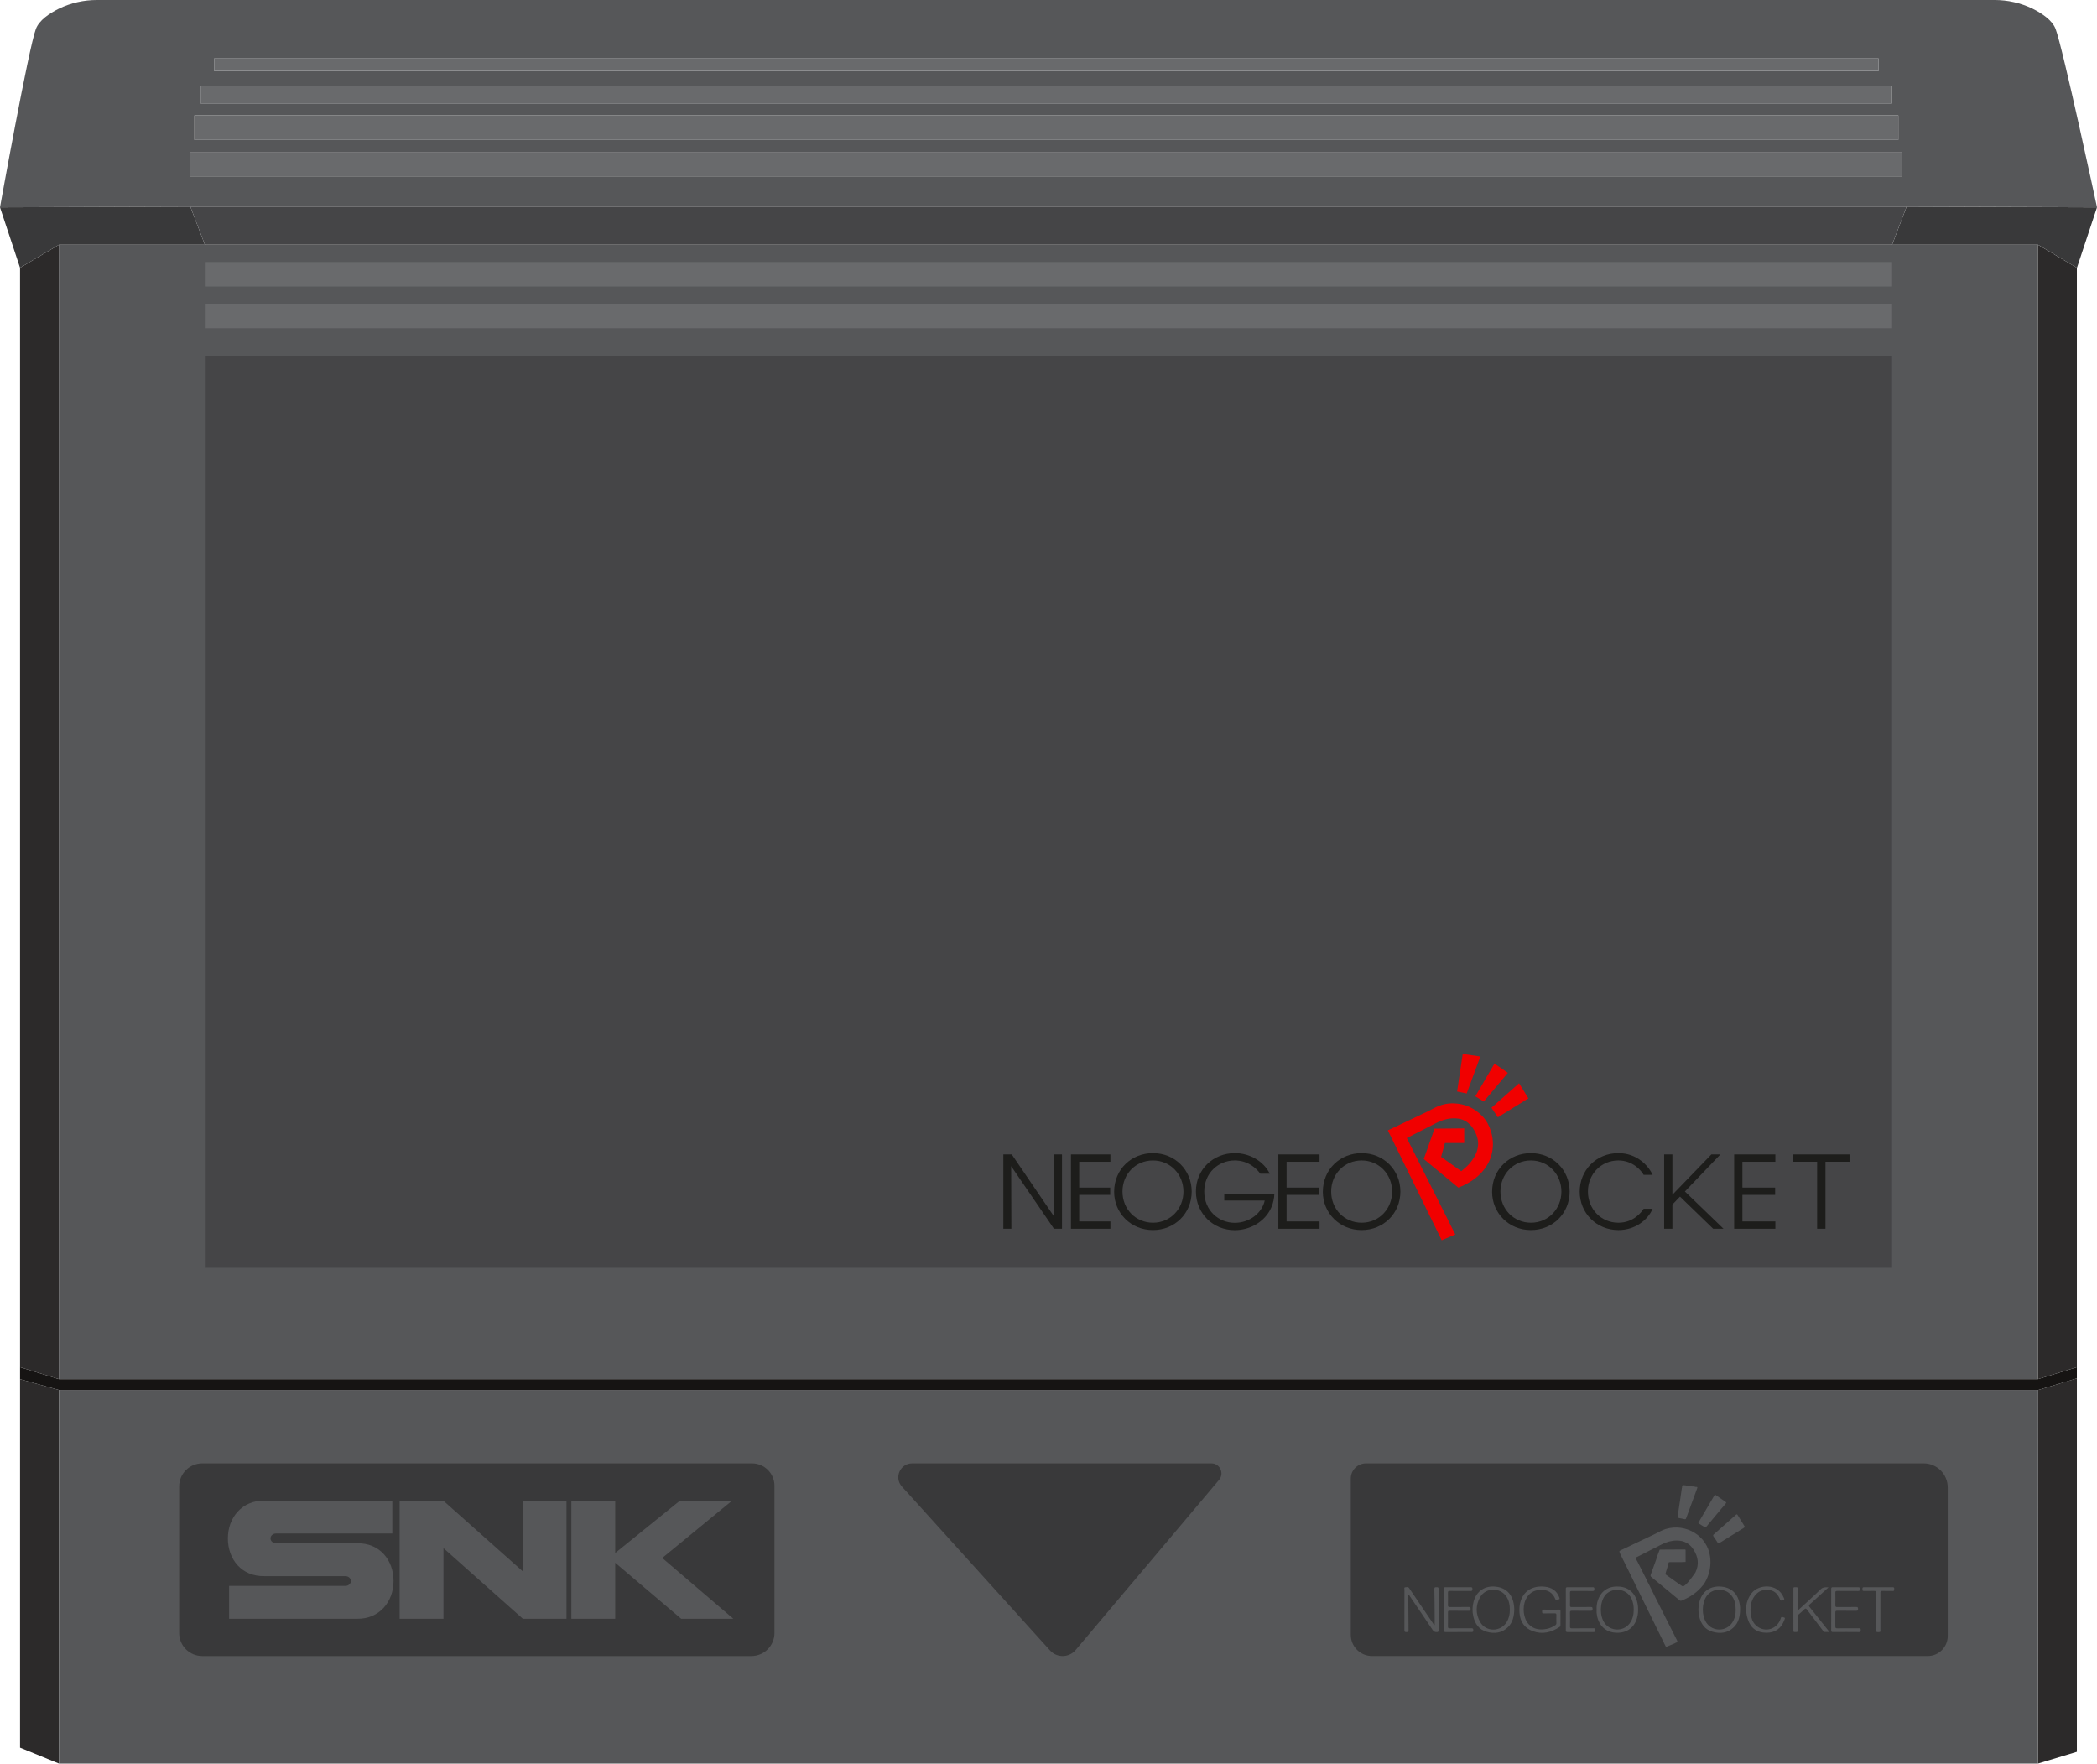 <?xml version="1.0" encoding="UTF-8" standalone="no"?>
<svg
   xmlns:dc="http://purl.org/dc/elements/1.1/"
   xmlns:cc="http://creativecommons.org/ns#"
   xmlns:rdf="http://www.w3.org/1999/02/22-rdf-syntax-ns#"
   xmlns:svg="http://www.w3.org/2000/svg"
   xmlns="http://www.w3.org/2000/svg"
   xmlns:sodipodi="http://sodipodi.sourceforge.net/DTD/sodipodi-0.dtd"
   xmlns:inkscape="http://www.inkscape.org/namespaces/inkscape"
   viewBox="0 0 227.6 191.413"
   height="191.413"
   width="227.6"
   xml:space="preserve"
   version="1.1"
   id="svg2"
   inkscape:version="0.91 r13725"
   sodipodi:docname="game.svg"><sodipodi:namedview
     pagecolor="#ffffff"
     bordercolor="#666666"
     borderopacity="1"
     objecttolerance="10"
     gridtolerance="10"
     guidetolerance="10"
     inkscape:pageopacity="0"
     inkscape:pageshadow="2"
     inkscape:window-width="1920"
     inkscape:window-height="1027"
     id="namedview79"
     showgrid="false"
     inkscape:zoom="1.2329393"
     inkscape:cx="-34.220264"
     inkscape:cy="95.706254"
     inkscape:window-x="-8"
     inkscape:window-y="-8"
     inkscape:window-maximized="1"
     inkscape:current-layer="svg2" /><defs
     id="defs6"><clipPath
       id="clipPath38"
       clipPathUnits="userSpaceOnUse"><path
         id="path40"
         d="m 0,153.13 182.08,0 L 182.08,0 0,0 0,153.13 Z" /></clipPath></defs><g
     transform="matrix(1.25,0,0,-1.25,0,191.412)"
     id="g10"><g
       transform="translate(1.74,1.38)"
       id="g12"><path
         id="path14"
         style="fill:#2c2a2a;fill-opacity:1;fill-rule:nonzero;stroke:none"
         d="m 0,0 3.38,-1.38 0,32.44 L 0,32 0,0 Z" /></g><g
       transform="translate(176.973,32.44)"
       id="g16"><path
         id="path18"
         style="fill:#2c2a2a;fill-opacity:1;fill-rule:nonzero;stroke:none"
         d="m 0,0 -0.02,-32.44 3.38,1.02 0,32.431 L 0,0 Z" /></g><g
       transform="translate(5.12,32.44)"
       id="g20"><path
         id="path22"
         style="fill:#565759;fill-opacity:1;fill-rule:nonzero;stroke:none"
         d="m 0,0 0,-32.44 171.833,0 L 171.853,0 0,0 Z" /></g><path
       id="path24"
       style="fill:#565759;fill-opacity:1;fill-rule:nonzero;stroke:none"
       d="m 176.95,33.38 -171.83,0 0,98.5 171.83,0 0,-98.5 z" /><g
       transform="translate(5.12,131.88)"
       id="g26"><path
         id="path28"
         style="fill:#2c2a2a;fill-opacity:1;fill-rule:nonzero;stroke:none"
         d="m 0,0 0,-98.5 -3.38,1.04 0,95.46 L 0,0 Z" /></g><g
       transform="translate(176.953,131.88)"
       id="g30"><path
         id="path32"
         style="fill:#2c2a2a;fill-opacity:1;fill-rule:nonzero;stroke:none"
         d="M 0,0 0,-98.5 3.38,-97.46 3.38,-2 0,0 Z" /></g><g
       id="g34"><g
         clip-path="url(#clipPath38)"
         id="g36"><g
           transform="translate(79.203,26.067)"
           id="g42"><path
             id="path44"
             style="fill:#39393a;fill-opacity:1;fill-rule:nonzero;stroke:none"
             d="m 0,0 25.982,0 c 0.74,0 1.143,-0.866 0.665,-1.432 L 14.196,-16.204 c -0.577,-0.685 -1.627,-0.704 -2.228,-0.038 L -0.893,-2.01 C -1.592,-1.236 -1.043,0 0,0" /></g><g
           transform="translate(65.297,26.067)"
           id="g46"><path
             id="path48"
             style="fill:#39393a;fill-opacity:1;fill-rule:nonzero;stroke:none"
             d="m 0,0 -47.739,0 c -1.105,0 -2.001,-0.896 -2.001,-2 l 0,-12.73 c 0,-1.104 0.896,-2 2.001,-2 l 47.687,0 c 1.104,0 2,0.896 2,2 l 0,12.782 C 1.948,-0.872 1.076,0 0,0" /></g><g
           transform="translate(117.287,24.745)"
           id="g50"><path
             id="path52"
             style="fill:#39393a;fill-opacity:1;fill-rule:nonzero;stroke:none"
             d="m 0,0 0,-13.563 c 0,-1.018 0.826,-1.844 1.844,-1.844 l 48.249,0 c 0.961,0 1.74,0.779 1.74,1.74 l 0,12.896 c 0,1.157 -0.937,2.094 -2.093,2.094 l -48.417,0 C 0.592,1.323 0,0.731 0,0" /></g><g
           transform="translate(182.08,135.13)"
           id="g54"><path
             id="path56"
             style="fill:#39393a;fill-opacity:1;fill-rule:nonzero;stroke:none"
             d="m 0,0 -1.74,-5.25 -0.01,0 -3.37,2 -12.67,0 1.26,3.31 L -0.48,0 0,0 Z" /></g><path
           id="path58"
           style="fill:#565759;fill-opacity:1;fill-rule:nonzero;stroke:none"
           d="m 165.18,137.82 -148.65,0 0,2.12 148.65,0 0,-2.12 z m -148.3,5.29 147.95,0 0,-2.13 -147.95,0 0,2.13 z m 0.54,2.52 146.87,0 0,-1.48 -146.87,0 0,1.48 z m 1.17,2.42 144.53,0 0,-1.08 -144.53,0 0,1.08 z m 159.89,2.58 c -0.29,0.74 -1.16,1.33 -2,1.75 -1.04,0.5 -2.16,0.75 -3.3,0.75 l -164.76,0 c -1.14,0 -2.27,-0.25 -3.3,-0.75 -0.85,-0.42 -1.71,-1.01 -2,-1.75 C 2.49,149 0,135.13 0,135.13 l 13.54,0.05 2.99,0.01 19.45,0 0.899,0 0.071,0 128.6,0 16.53,-0.06 c 0,0 -2.97,13.87 -3.6,15.5" /><path
           id="path60"
           style="fill:#454547;fill-opacity:1;fill-rule:nonzero;stroke:none"
           d="m 17.787,122.213 146.5,0 0,-79.167 -146.5,0 0,79.167 z" /><g
           transform="translate(17.79,131.88)"
           id="g62"><path
             id="path64"
             style="fill:#39393a;fill-opacity:1;fill-rule:nonzero;stroke:none"
             d="M 0,0 -12.67,0 -16.05,-2 -17.79,3.25 -4.25,3.3 -1.26,3.31 -1.24,3.25 0,0 Z" /></g><path
           id="path66"
           style="fill:#696a6c;fill-opacity:1;fill-rule:nonzero;stroke:none"
           d="m 164.287,126.755 -146.5,0 0,-2.125 146.5,0 0,2.125 z" /><path
           id="path68"
           style="fill:#696a6c;fill-opacity:1;fill-rule:nonzero;stroke:none"
           d="m 164.287,130.38 -146.5,0 0,-2.125 146.5,0 0,2.125 z" /><g
           transform="translate(165.55,135.19)"
           id="g70"><path
             id="path72"
             style="fill:#454547;fill-opacity:1;fill-rule:nonzero;stroke:none"
             d="m 0,0 -1.26,-3.31 -146.5,0 L -149,-0.06 -149.02,0 0,0 Z" /></g><g
           transform="translate(1.74,34.42)"
           id="g74"><path
             id="path76"
             style="fill:#161413;fill-opacity:1;fill-rule:nonzero;stroke:none"
             d="m 0,0 0,-1.04 3.38,-0.94 171.853,0 3.36,1.01 0,0.97 -3.38,-1.04 L 3.38,-1.04 0,0 Z" /></g><path
           id="path78"
           style="fill:#696a6c;fill-opacity:1;fill-rule:nonzero;stroke:none"
           d="m 165.18,137.82 -148.65,0 0,2.12 148.65,0 0,-2.12 z" /><path
           id="path80"
           style="fill:#696a6c;fill-opacity:1;fill-rule:nonzero;stroke:none"
           d="m 164.83,140.98 -147.95,0 0,2.13 147.95,0 0,-2.13 z" /><path
           id="path82"
           style="fill:#696a6c;fill-opacity:1;fill-rule:nonzero;stroke:none"
           d="m 164.29,144.15 -146.87,0 0,1.48 146.87,0 0,-1.48 z" /><path
           id="path84"
           style="fill:#696a6c;fill-opacity:1;fill-rule:nonzero;stroke:none"
           d="m 163.12,146.97 -144.53,0 0,1.08 144.53,0 0,-1.08 z" /><g
           transform="translate(49.611,12.573)"
           id="g86"><path
             id="path88"
             style="fill:#565759;fill-opacity:1;fill-rule:nonzero;stroke:none"
             d="m 0,0 3.807,0 0,4.864 L 9.536,0 l 4.53,0 -6.175,5.28 6.069,4.979 -4.529,0 -5.624,-4.547 0,4.547 L 0,10.259 0,0 Z" /></g><g
           transform="translate(34.699,12.573)"
           id="g90"><path
             id="path92"
             style="fill:#565759;fill-opacity:1;fill-rule:nonzero;stroke:none"
             d="m 0,0 3.807,0 0,6.133 L 10.7,0 l 3.789,0 0,10.259 -3.807,0 0,-6.133 L 3.789,10.259 0,10.259 0,0 Z" /></g><g
           transform="translate(34.064,19.976)"
           id="g94"><path
             id="path96"
             style="fill:#565759;fill-opacity:1;fill-rule:nonzero;stroke:none"
             d="m 0,0 0,2.856 -11.105,0 c -1.933,0.033 -3.173,-1.468 -3.173,-3.279 0,-1.811 1.189,-3.315 3.173,-3.279 l 7.033,0 c 0.262,0 0.476,-0.189 0.476,-0.423 0,-0.233 -0.214,-0.423 -0.476,-0.423 l -10.1,0 0,-2.855 11.105,0 c 1.933,-0.034 3.173,1.468 3.173,3.278 0,1.811 -1.189,3.315 -3.173,3.279 l -7.033,0 c -0.262,0 -0.476,0.189 -0.476,0.423 0,0.234 0.214,0.423 0.476,0.423 L 0,0" /></g><g
           transform="translate(162.908,13.221)"
           id="g98"><path
             id="path100"
             style="fill:#565759;fill-opacity:1;fill-rule:nonzero;stroke:none"
             d="M 0,0 C 0,0.529 -0.007,1.057 0.004,1.586 0.007,1.742 -0.044,1.775 -0.187,1.77 -0.478,1.759 -0.77,1.774 -1.061,1.764 -1.21,1.758 -1.189,1.846 -1.194,1.939 -1.2,2.042 -1.18,2.094 -1.056,2.093 -0.225,2.088 0.605,2.087 1.436,2.093 1.577,2.095 1.564,2.019 1.562,1.93 1.56,1.846 1.585,1.759 1.44,1.763 1.133,1.774 0.825,1.761 0.518,1.769 0.393,1.773 0.364,1.729 0.365,1.611 0.369,0.532 0.368,-0.547 0.366,-1.626 0.366,-1.68 0.399,-1.764 0.331,-1.785 0.235,-1.815 0.126,-1.814 0.029,-1.784 -0.022,-1.768 0.001,-1.697 0.001,-1.651 0,-1.101 0,-0.55 0,0" /></g><g
           transform="translate(161.566,11.59)"
           id="g102"><path
             id="path104"
             style="fill:#565759;fill-opacity:1;fill-rule:nonzero;stroke:none"
             d="m 0,0 c -0.005,-0.113 -0.013,-0.171 -0.155,-0.17 -0.75,0.008 -1.5,0.007 -2.25,0.001 -0.132,-0.001 -0.162,0.039 -0.161,0.165 0.006,0.593 0.003,1.187 0.003,1.781 0,0.599 0.002,1.198 -0.002,1.797 -10e-4,0.108 0.024,0.151 0.142,0.15 0.734,-0.005 1.468,-0.006 2.202,0 0.139,0.002 0.14,-0.064 0.142,-0.167 C -0.076,3.445 -0.095,3.393 -0.226,3.394 -0.831,3.401 -1.435,3.394 -2.04,3.4 -2.164,3.401 -2.209,3.371 -2.206,3.238 -2.197,2.877 -2.197,2.515 -2.205,2.154 -2.208,2.028 -2.163,2.001 -2.047,2.002 -1.496,2.007 -0.946,2 -0.395,2.007 -0.264,2.009 -0.231,1.97 -0.233,1.843 -0.235,1.723 -0.256,1.675 -0.392,1.677 -0.943,1.685 -1.493,1.676 -2.044,1.683 -2.175,1.685 -2.208,1.643 -2.205,1.517 -2.198,1.118 -2.198,0.719 -2.205,0.319 -2.208,0.192 -2.172,0.153 -2.043,0.155 -1.417,0.161 -0.791,0.154 -0.165,0.16 -0.04,0.161 0.005,0.131 0,0" /></g><g
           transform="translate(158.843,11.425)"
           id="g106"><path
             id="path108"
             style="fill:#565759;fill-opacity:1;fill-rule:nonzero;stroke:none"
             d="M 0,0 C -0.164,0 -0.296,-0.003 -0.427,0.001 -0.504,0.003 -0.529,0.076 -0.566,0.125 -1.028,0.73 -1.49,1.335 -1.946,1.944 -2.027,2.052 -2.08,2.067 -2.179,1.967 -2.331,1.814 -2.494,1.672 -2.659,1.533 -2.738,1.467 -2.763,1.394 -2.761,1.294 -2.757,0.906 -2.766,0.517 -2.756,0.129 c 0.004,-0.151 -0.082,-0.136 -0.174,-0.13 -0.084,0.006 -0.195,-0.05 -0.195,0.124 0.006,1.214 0.006,2.429 10e-4,3.643 -10e-4,0.161 0.101,0.118 0.183,0.118 0.081,0 0.186,0.044 0.184,-0.118 C -2.764,3.195 -2.76,2.622 -2.758,2.05 c 0,-0.049 -0.033,-0.119 0.03,-0.143 0.049,-0.019 0.08,0.044 0.114,0.075 0.619,0.57 1.248,1.13 1.849,1.719 0.203,0.198 0.408,0.193 0.69,0.174 C -0.438,3.545 -0.769,3.244 -1.1,2.944 -1.299,2.763 -1.495,2.576 -1.701,2.403 -1.801,2.319 -1.792,2.262 -1.717,2.168 -1.179,1.5 -0.647,0.827 -0.113,0.155 -0.081,0.115 -0.052,0.071 0,0" /></g><g
           transform="translate(154.931,12.456)"
           id="g110"><path
             id="path112"
             style="fill:#565759;fill-opacity:1;fill-rule:nonzero;stroke:none"
             d="m 0,0 c -0.279,-0.731 -0.797,-1.098 -1.549,-1.097 -0.813,0 -1.368,0.384 -1.619,1.162 -0.259,0.803 -0.208,1.572 0.325,2.271 0.598,0.785 2.286,0.91 2.803,-0.41 C -0.015,1.864 0.043,1.778 -0.074,1.766 -0.169,1.757 -0.291,1.601 -0.37,1.796 -0.538,2.207 -0.795,2.528 -1.26,2.606 -1.792,2.695 -2.245,2.548 -2.575,2.104 -2.923,1.638 -2.972,1.101 -2.913,0.545 c 0.038,-0.355 0.143,-0.687 0.4,-0.952 0.64,-0.661 1.695,-0.5 2.105,0.322 0.041,0.082 0.081,0.167 0.103,0.255 0.027,0.109 0.084,0.115 0.177,0.09 C 0.078,0.203 0.078,0.206 0,0" /></g><g
           transform="translate(150.418,12.256)"
           id="g114"><path
             id="path116"
             style="fill:#565759;fill-opacity:1;fill-rule:nonzero;stroke:none"
             d="M 0,0 C -0.519,-0.808 -1.701,-0.827 -2.247,-0.036 -2.675,0.584 -2.669,1.666 -2.235,2.283 -1.701,3.044 -0.514,3.019 0,2.237 0.2,1.934 0.291,1.579 0.291,1.11 0.301,0.712 0.217,0.338 0,0 M 0.672,1.284 C 0.603,2.341 0.051,2.994 -0.91,3.104 -1.869,3.214 -2.603,2.733 -2.854,1.803 -2.967,1.384 -2.975,0.958 -2.882,0.537 c 0.145,-0.656 0.495,-1.16 1.165,-1.348 0.67,-0.188 1.313,-0.119 1.839,0.392 0.427,0.415 0.544,0.954 0.55,1.525 0,0.06 0.004,0.119 0,0.178" /></g><g
           transform="translate(148.785,19.718)"
           id="g118"><path
             id="path120"
             style="fill:#565759;fill-opacity:1;fill-rule:nonzero;stroke:none"
             d="M 0,0 C -0.043,0.066 -0.055,0.116 0.02,0.182 0.661,0.743 1.299,1.307 1.934,1.875 2.017,1.949 2.048,1.933 2.1,1.847 2.288,1.532 2.482,1.22 2.678,0.909 2.724,0.838 2.719,0.8 2.643,0.76 2.565,0.718 2.494,0.664 2.42,0.616 1.792,0.228 1.164,-0.157 0.539,-0.549 0.438,-0.613 0.394,-0.597 0.335,-0.501 0.23,-0.33 0.112,-0.167 0,0" /></g><g
           transform="translate(146.649,24.118)"
           id="g122"><path
             id="path124"
             style="fill:#565759;fill-opacity:1;fill-rule:nonzero;stroke:none"
             d="M 0,0 C 0.017,-0.003 0.035,-0.005 0.052,-0.008 0.081,-0.029 0.112,-0.033 0.145,-0.022 0.163,-0.025 0.18,-0.028 0.198,-0.031 0.242,-0.058 0.29,-0.059 0.339,-0.05 0.356,-0.052 0.374,-0.055 0.391,-0.058 0.419,-0.08 0.451,-0.082 0.485,-0.072 0.502,-0.075 0.519,-0.078 0.536,-0.081 0.573,-0.104 0.613,-0.105 0.654,-0.095 0.672,-0.098 0.689,-0.101 0.706,-0.105 0.754,-0.148 0.723,-0.194 0.707,-0.238 0.651,-0.393 0.593,-0.548 0.536,-0.703 0.279,-1.4 0.023,-2.096 -0.234,-2.792 -0.256,-2.853 -0.271,-2.92 -0.363,-2.9 c -0.185,0.039 -0.371,0.078 -0.557,0.114 -0.061,0.012 -0.075,0.043 -0.066,0.103 0.084,0.546 0.166,1.092 0.248,1.638 0.04,0.27 0.078,0.541 0.117,0.812 0.003,0.017 0.006,0.034 0.009,0.052 0.022,0.028 0.025,0.06 0.014,0.093 0.003,0.018 0.006,0.035 0.009,0.053 0.016,0.095 0.07,0.117 0.158,0.087 C -0.403,0.042 -0.37,0.048 -0.339,0.047 -0.322,0.045 -0.305,0.042 -0.288,0.04 -0.258,0.02 -0.227,0.016 -0.194,0.029 -0.169,0.024 -0.143,0.02 -0.118,0.015 -0.081,-0.009 -0.041,-0.011 0,0" /></g><g
           transform="translate(147.478,20.858)"
           id="g126"><path
             id="path128"
             style="fill:#565759;fill-opacity:1;fill-rule:nonzero;stroke:none"
             d="M 0,0 C -0.021,0.059 0.017,0.101 0.043,0.145 0.483,0.898 0.925,1.649 1.365,2.402 1.408,2.477 1.439,2.499 1.519,2.441 1.792,2.246 2.069,2.057 2.346,1.87 2.412,1.826 2.426,1.794 2.369,1.73 2.291,1.644 2.222,1.549 2.149,1.458 2.117,1.423 2.083,1.388 2.052,1.351 1.596,0.807 1.14,0.264 0.687,-0.283 0.632,-0.35 0.589,-0.359 0.516,-0.313 0.346,-0.205 0.172,-0.104 0,0" /></g><g
           transform="translate(142.959,15.993)"
           id="g130"><path
             id="path132"
             style="fill:#565759;fill-opacity:1;fill-rule:nonzero;stroke:none"
             d="m 0,0 0.001,-0.008 c 0.008,-0.014 0.015,-0.027 0.023,-0.04 L 0.025,-0.057 C 0.033,-0.07 0.041,-0.083 0.049,-0.096 l 0,-0.009 C 0.05,-0.132 0.056,-0.156 0.08,-0.172 0.086,-0.184 0.092,-0.196 0.098,-0.207 L 0.095,-0.216 0.104,-0.219 C 0.11,-0.23 0.115,-0.24 0.12,-0.251 0.121,-0.289 0.139,-0.318 0.17,-0.339 0.351,-0.708 0.531,-1.078 0.715,-1.445 1.36,-2.728 2.004,-4.012 2.654,-5.293 2.71,-5.404 2.704,-5.457 2.581,-5.49 2.535,-5.501 2.494,-5.53 2.451,-5.552 2.438,-5.559 2.426,-5.567 2.413,-5.575 2.402,-5.578 2.392,-5.58 2.381,-5.583 2.203,-5.658 2.024,-5.733 1.846,-5.808 1.696,-5.872 1.696,-5.872 1.625,-5.727 0.554,-3.544 -0.516,-1.362 -1.587,0.82 -1.813,1.28 -2.042,1.738 -2.27,2.197 c -0.004,0.016 -0.006,0.032 -0.013,0.046 -0.101,0.213 -0.101,0.213 0.116,0.316 0.98,0.466 1.962,0.929 2.941,1.399 0.298,0.143 0.579,0.32 0.899,0.416 C 3.416,4.897 5.277,3.8 5.524,1.991 5.726,0.507 4.953,-0.44 4.951,-0.469 l 0,0 C 4.939,-0.479 4.924,-0.487 4.914,-0.499 4.431,-1.123 3.795,-1.535 3.076,-1.836 2.984,-1.874 2.922,-1.861 2.851,-1.797 c -0.13,0.115 -0.266,0.223 -0.4,0.333 -0.674,0.558 -1.348,1.116 -2.024,1.672 -0.069,0.057 -0.09,0.107 -0.056,0.195 0.103,0.271 0.199,0.545 0.294,0.82 0.104,0.3 0.225,0.595 0.311,0.902 0.003,0.007 0.167,0.442 0.167,0.442 0.009,0.006 0.017,0.013 0.026,0.02 0.475,0 1.875,0.014 2.099,0.012 0.049,0 0.098,0.009 0.132,-0.037 C 3.401,2.537 3.401,1.71 3.4,1.514 3.264,1.508 3.128,1.499 2.991,1.498 2.674,1.496 2.357,1.498 2.04,1.498 1.988,1.498 1.934,1.504 1.918,1.432 1.888,1.308 1.854,1.184 1.823,1.06 1.807,1.046 1.701,0.639 1.669,0.552 1.64,0.474 1.663,0.428 1.73,0.381 2.124,0.106 2.514,-0.173 2.906,-0.45 c 0.276,-0.195 0.28,-0.198 0.532,0.022 0.249,0.218 0.77,0.959 0.768,0.965 l 0,0 C 4.222,0.56 4.24,0.581 4.253,0.606 4.592,1.292 4.492,1.945 4.098,2.572 3.76,3.113 3.264,3.377 2.629,3.375 2.177,3.374 1.751,3.253 1.349,3.05 0.668,2.706 -0.013,2.362 -0.69,2.01 -1.015,1.841 -0.973,1.938 -0.815,1.599 -0.812,1.592 -0.804,1.587 -0.799,1.581 L 0,0 Z" /></g><g
           transform="translate(141.493,12.161)"
           id="g134"><path
             id="path136"
             style="fill:#565759;fill-opacity:1;fill-rule:nonzero;stroke:none"
             d="M 0,0 C -0.546,-0.711 -1.641,-0.692 -2.163,0.036 -2.614,0.665 -2.595,1.778 -2.15,2.41 -1.655,3.114 -0.272,3.177 0.188,2.117 0.315,1.824 0.364,1.519 0.362,1.202 0.363,0.765 0.271,0.354 0,0 M 0.736,1.428 C 0.671,2.358 0.143,3.108 -0.842,3.203 -1.699,3.285 -2.433,2.93 -2.745,2.039 -2.839,1.771 -2.874,1.493 -2.861,1.21 c 0,-0.092 -0.007,-0.184 0,-0.275 0.074,-0.863 0.581,-1.626 1.559,-1.725 0.922,-0.093 1.675,0.324 1.947,1.256 0.092,0.315 0.113,0.638 0.091,0.962" /></g><g
           transform="translate(138.524,11.586)"
           id="g138"><path
             id="path140"
             style="fill:#565759;fill-opacity:1;fill-rule:nonzero;stroke:none"
             d="m 0,0 c -0.002,-0.123 -0.028,-0.167 -0.162,-0.166 -0.75,0.006 -1.501,0.006 -2.251,0 -0.122,-0.001 -0.155,0.033 -0.154,0.154 0.006,0.599 0.003,1.198 0.003,1.798 0,0.594 0.002,1.188 -0.002,1.781 -0.001,0.112 0.015,0.162 0.147,0.161 0.729,-0.007 1.458,-0.007 2.187,0 0.133,10e-4 0.145,-0.052 0.146,-0.162 C -0.084,3.45 -0.101,3.395 -0.241,3.397 -0.84,3.405 -1.44,3.398 -2.039,3.403 -2.163,3.404 -2.208,3.378 -2.205,3.244 -2.195,2.877 -2.198,2.51 -2.203,2.143 -2.205,2.036 -2.172,2.004 -2.066,2.005 -1.51,2.01 -0.953,2.002 -0.398,2.011 -0.255,2.013 -0.245,1.953 -0.243,1.84 -0.241,1.725 -0.264,1.679 -0.393,1.681 -0.939,1.688 -1.484,1.68 -2.029,1.686 -2.158,1.688 -2.208,1.662 -2.205,1.52 c 0.01,-0.399 0.009,-0.799 10e-4,-1.198 -0.003,-0.126 0.029,-0.166 0.161,-0.165 0.626,0.008 1.252,0 1.879,0.007 C -0.036,0.165 0.002,0.129 0,0" /></g><g
           transform="translate(135.494,12.039)"
           id="g142"><path
             id="path144"
             style="fill:#565759;fill-opacity:1;fill-rule:nonzero;stroke:none"
             d="m 0,0 c 0,-0.067 -0.003,-0.124 -0.068,-0.168 -0.721,-0.486 -1.499,-0.68 -2.333,-0.373 -0.714,0.262 -1.096,0.811 -1.155,1.573 -0.028,0.357 -0.008,0.713 0.105,1.056 0.313,0.951 1.13,1.325 2.064,1.234 C -0.772,3.263 -0.316,2.98 -0.099,2.376 -0.074,2.308 -0.044,2.227 -0.156,2.222 -0.251,2.217 -0.369,2.055 -0.442,2.235 -0.681,2.821 -1.123,3.07 -1.741,3.045 -2.336,3.02 -2.765,2.74 -3.018,2.202 -3.337,1.524 -3.217,0.549 -2.761,0.066 c 0.442,-0.468 0.991,-0.523 1.582,-0.406 0.263,0.052 0.5,0.166 0.724,0.311 0.071,0.046 0.102,0.1 0.1,0.186 -0.005,0.237 -0.007,0.475 0.001,0.712 0.002,0.11 -0.039,0.138 -0.142,0.137 C -0.814,1 -1.133,1.011 -1.451,1 -1.588,0.996 -1.596,1.058 -1.595,1.165 c 10e-4,0.103 0.002,0.173 0.142,0.166 0.221,-0.012 0.442,-0.003 0.664,-0.003 0.216,0 0.432,-0.006 0.647,0.002 C -0.025,1.335 0.003,1.292 0.002,1.182 -0.004,0.788 -0.001,0.394 0,0" /></g><g
           transform="translate(130.824,12.287)"
           id="g146"><path
             id="path148"
             style="fill:#565759;fill-opacity:1;fill-rule:nonzero;stroke:none"
             d="m 0,0 c -0.533,-0.871 -1.81,-0.875 -2.31,0.014 -0.395,0.703 -0.393,1.448 0.005,2.15 0.483,0.85 1.743,0.863 2.283,0.046 C 0.202,1.868 0.279,1.486 0.272,1.071 0.282,0.697 0.203,0.332 0,0 M 0.652,1.257 C 0.581,2.308 0.036,2.955 -0.918,3.071 -1.881,3.188 -2.624,2.703 -2.874,1.769 -2.987,1.349 -2.995,0.923 -2.901,0.502 c 0.146,-0.656 0.497,-1.159 1.168,-1.346 0.67,-0.186 1.313,-0.116 1.838,0.397 0.426,0.416 0.542,0.955 0.554,1.541 C 0.657,1.139 0.656,1.198 0.652,1.257" /></g><g
           transform="translate(127.925,11.582)"
           id="g150"><path
             id="path152"
             style="fill:#565759;fill-opacity:1;fill-rule:nonzero;stroke:none"
             d="m 0,0 c -0.002,-0.128 -0.037,-0.163 -0.165,-0.161 -0.744,0.006 -1.489,0.006 -2.234,-0.001 -0.142,-0.001 -0.167,0.048 -0.166,0.176 0.006,0.594 0.003,1.187 0.003,1.781 0,0.593 0.003,1.187 -0.002,1.781 -0.002,0.117 0.026,0.157 0.152,0.156 0.728,-0.005 1.457,-0.007 2.185,10e-4 0.149,0.002 0.145,-0.066 0.15,-0.174 C -0.073,3.443 -0.1,3.401 -0.227,3.402 -0.832,3.409 -1.436,3.402 -2.04,3.408 -2.17,3.41 -2.205,3.37 -2.202,3.245 -2.195,2.889 -2.193,2.532 -2.203,2.177 -2.207,2.035 -2.156,2.008 -2.027,2.01 c 0.544,0.006 1.09,-0.003 1.635,0.006 0.14,0.002 0.154,-0.052 0.156,-0.168 0.003,-0.126 -0.03,-0.165 -0.161,-0.163 -0.551,0.008 -1.101,0 -1.651,0.006 C -2.171,1.693 -2.204,1.656 -2.202,1.536 -2.196,1.131 -2.195,0.726 -2.203,0.322 -2.206,0.188 -2.157,0.162 -2.036,0.163 -1.415,0.168 -0.794,0.162 -0.174,0.168 -0.041,0.17 0.002,0.138 0,0" /></g><g
           transform="translate(124.909,11.57)"
           id="g154"><path
             id="path156"
             style="fill:#565759;fill-opacity:1;fill-rule:nonzero;stroke:none"
             d="M 0,0 C 0,-0.108 -0.022,-0.146 -0.14,-0.152 -0.312,-0.159 -0.42,-0.111 -0.521,0.042 -1.163,1.009 -1.819,1.966 -2.471,2.926 -2.51,2.983 -2.538,3.05 -2.599,3.088 -2.65,3.066 -2.631,3.024 -2.631,2.989 -2.625,2.006 -2.62,1.024 -2.607,0.042 c 0.001,-0.143 -0.029,-0.192 -0.184,-0.196 -0.17,-0.003 -0.175,0.073 -0.175,0.202 0.003,1.166 0.001,2.332 0.004,3.498 0.001,0.065 -0.052,0.18 0.058,0.186 0.117,0.007 0.257,0.073 0.353,-0.073 0.19,-0.289 0.386,-0.573 0.58,-0.859 0.503,-0.742 1.005,-1.484 1.509,-2.225 0.028,-0.041 0.044,-0.099 0.125,-0.118 0,0.278 0.002,0.55 -0.001,0.822 -0.007,0.772 -0.01,1.543 -0.027,2.315 -0.004,0.168 0.087,0.146 0.191,0.148 C -0.067,3.745 0.003,3.747 0.002,3.595 -0.005,2.397 -0.003,1.198 0,0" /></g></g></g></g><g
     id="g3875"
     transform="matrix(0.162,0,0,0.162,105.835,111.132)"><g
       transform="translate(18.907,20.094)"
       id="g5"><path
         id="path7"
         d="m 33.98,108.929 -0.068,-41.587 5.384,0 0,49.797 -5.384,0 -28.663,-41.924 0.135,41.924 -5.384,0 0,-49.797 5.652,0 28.328,41.587 z"
         inkscape:connector-curvature="0"
         style="fill:#1d1d1b" /><path
         id="path9"
         d="m 45.31,67.342 26.419,0 0,4.912 -20.902,0 0,17.294 20.767,0 0,4.912 -20.767,0 0,17.767 20.902,0 0,4.912 -26.419,0 0,-49.797 z"
         inkscape:connector-curvature="0"
         style="fill:#1d1d1b" /><path
         id="path11"
         d="m 74.242,92.375 c 0,-15.341 11.911,-25.908 25.976,-25.908 14.602,0 25.975,11.171 25.975,25.773 0,14.604 -11.305,25.773 -25.975,25.773 -14.738,0 -25.976,-11.373 -25.976,-25.572 l 0,-0.066 z m 5.585,-0.135 c 0,11.709 8.815,20.861 20.458,20.861 11.776,0 20.39,-9.486 20.39,-20.861 0,-11.373 -8.613,-20.861 -20.457,-20.861 -11.709,0 -20.391,9.286 -20.391,20.792 l 0,0.069 z"
         inkscape:connector-curvature="0"
         style="fill:#1d1d1b" /><path
         id="path13"
         d="m 172.16,80.262 c -1.548,-2.153 -3.433,-3.97 -5.586,-5.383 -3.23,-2.221 -7.133,-3.5 -11.574,-3.5 -10.902,0 -20.39,8.344 -20.39,20.792 0,12.652 9.556,20.996 20.457,20.996 5.249,0 9.892,-1.815 13.324,-4.508 3.5,-2.76 5.922,-6.527 6.73,-10.432 l -27.104,0 0,-4.576 33.564,0 c -0.067,2.895 -0.74,6.527 -2.221,9.624 -4.307,9.354 -14.267,14.804 -24.293,14.804 -14.535,0 -26.042,-11.17 -26.042,-25.908 0,-14.938 11.709,-25.706 26.109,-25.706 10.094,0 19.448,5.653 23.351,13.795 l -6.325,0 0,0.002 0,0 z"
         inkscape:connector-curvature="0"
         style="fill:#1d1d1b" /><path
         id="path15"
         d="m 184.25,67.342 27.59,0 0,4.912 -22.071,0 0,17.294 21.937,0 0,4.912 -21.937,0 0,17.767 22.071,0 0,4.912 -27.59,0 0,-49.797 z"
         inkscape:connector-curvature="0"
         style="fill:#1d1d1b" /><path
         id="path17"
         d="m 214.061,92.375 c 0,-15.341 11.911,-25.908 25.975,-25.908 14.603,0 25.975,11.171 25.975,25.773 0,14.604 -11.305,25.773 -25.975,25.773 -14.737,0 -25.975,-11.373 -25.975,-25.572 l 0,-0.066 z m 5.585,-0.135 c 0,11.709 8.815,20.861 20.457,20.861 11.777,0 20.39,-9.486 20.39,-20.861 0,-11.373 -8.613,-20.861 -20.457,-20.861 -11.709,0 -20.39,9.286 -20.39,20.792 l 0,0.069 0,0 z"
         inkscape:connector-curvature="0"
         style="fill:#1d1d1b" /></g><g
       transform="translate(18.907,20.094)"
       id="g19"><path
         id="path21"
         d="m 327.466,92.375 c 0,-15.341 11.91,-25.908 25.976,-25.908 14.603,0 25.976,11.171 25.976,25.773 0,14.604 -11.305,25.773 -25.976,25.773 -14.737,0 -25.976,-11.373 -25.976,-25.572 l 0,-0.066 z m 5.584,-0.135 c 0,11.709 8.816,20.861 20.459,20.861 11.777,0 20.391,-9.486 20.391,-20.861 0,-11.373 -8.613,-20.861 -20.458,-20.861 -11.708,0 -20.392,9.286 -20.392,20.792 l 0,0.069 0,0 z"
         inkscape:connector-curvature="0"
         style="fill:#1d1d1b" /><path
         id="path23"
         d="m 435.001,103.748 c -3.229,7.672 -11.91,14.268 -22.879,14.268 -14.736,0 -25.976,-11.373 -25.976,-25.772 0,-14.2 10.97,-25.774 25.906,-25.774 12.313,0 20.054,8.21 22.946,14.535 l -5.99,0 c -1.684,-2.96 -7.334,-9.623 -16.956,-9.623 -11.642,0 -20.39,9.219 -20.39,20.793 0,11.777 8.813,20.929 20.39,20.929 10.433,0 15.745,-7.47 16.956,-9.354 l 5.993,-0.002 0,0 z"
         inkscape:connector-curvature="0"
         style="fill:#1d1d1b" /><path
         id="path25"
         d="m 489.644,67.342 27.592,0 0,4.912 -22.072,0 0,17.294 21.936,0 0,4.912 -21.936,0 0,17.767 22.072,0 0,4.912 -27.592,0 0,-49.797 0,0 z"
         inkscape:connector-curvature="0"
         style="fill:#1d1d1b" /><path
         id="path27"
         d="m 545.228,72.254 -16.047,0 0,-4.912 37.746,0 0,4.912 -16.113,0 0,44.885 -5.586,0 0,-44.885 z"
         inkscape:connector-curvature="0"
         style="fill:#1d1d1b" /></g><path
       id="path37"
       d="m 494.481,137.233 6.932,0 -25.871,-24.968 23.783,-24.83 -6.055,0 -26.105,26.998 0,-6.396 0,-20.601 -5.518,0 0,49.797 5.518,0 0,-16.228 5.08,-5.306 22.236,21.534 z"
       inkscape:connector-curvature="0"
       style="fill:#1d1d1b" /><path
       id="path41"
       d="m 321.701,141.039 c -10.838,-21.554 -21.646,-43.05 -32.461,-64.562 0.06,-0.042 0.108,-0.083 0.163,-0.11 2.697,-1.38 5.395,-2.76 8.091,-4.138 3.812,-1.946 7.625,-3.883 11.433,-5.839 4.003,-2.056 8.21,-3.293 12.751,-3.146 3.091,0.1 5.925,0.999 8.411,2.895 2.194,1.674 3.747,3.848 4.937,6.306 1.129,2.332 1.934,4.759 1.979,7.377 0.063,3.636 -1.036,6.924 -2.985,9.977 -1.306,2.042 -2.796,3.921 -4.544,5.584 -1.204,1.146 -2.491,2.204 -3.739,3.299 -4.569,-3.241 -9.041,-6.41 -13.531,-9.593 0.853,-3.113 1.693,-6.198 2.539,-9.291 4.361,0 8.662,0 12.94,0 0,-3.277 0,-6.527 0,-9.823 -6.682,0.064 -13.29,0.127 -19.897,0.193 -2.407,6.801 -4.803,13.565 -7.2,20.342 7.735,6.398 15.444,12.774 23.159,19.157 3.066,-1.169 5.975,-2.609 8.713,-4.387 4.363,-2.835 8,-6.396 10.671,-10.881 2.481,-4.169 3.728,-8.71 3.796,-13.559 0.042,-3.005 -0.414,-5.943 -1.298,-8.823 -1.173,-3.816 -2.987,-7.27 -5.755,-10.165 -5.189,-5.433 -11.553,-8.353 -19.081,-8.621 -4.45,-0.158 -8.66,0.847 -12.632,2.842 -1.789,0.9 -3.541,1.872 -5.341,2.744 -4.01,1.939 -8.04,3.837 -12.062,5.748 -3.547,1.686 -7.095,3.366 -10.642,5.047 -1.199,0.569 -2.399,1.14 -3.6,1.71 12.046,24.561 24.078,49.093 36.104,73.625 3.049,-1.312 6.035,-2.598 9.081,-3.908 z"
       inkscape:connector-curvature="0"
       style="fill:none" /><path
       id="path43"
       d="m 321.701,141.039 c -3.047,1.311 -6.032,2.596 -9.086,3.908 -12.025,-24.529 -24.059,-49.063 -36.104,-73.624 1.201,-0.57 2.4,-1.141 3.6,-1.71 3.547,-1.682 7.095,-3.362 10.642,-5.047 4.022,-1.911 8.052,-3.809 12.062,-5.748 1.8,-0.872 3.552,-1.844 5.341,-2.744 3.972,-1.996 8.182,-3 12.631,-2.842 7.529,0.268 13.893,3.188 19.082,8.621 2.768,2.895 4.582,6.348 5.754,10.165 0.885,2.879 1.341,5.818 1.299,8.823 -0.068,4.849 -1.313,9.39 -3.796,13.559 -2.673,4.484 -6.308,8.045 -10.673,10.881 -2.736,1.776 -5.645,3.217 -8.711,4.386 -7.715,-6.382 -15.424,-12.758 -23.159,-19.156 2.397,-6.777 4.793,-13.541 7.2,-20.342 6.607,-0.065 13.218,-0.129 19.897,-0.193 0,3.296 0,6.546 0,9.823 -4.278,0 -8.579,0 -12.94,0 -0.846,3.093 -1.688,6.178 -2.539,9.291 4.49,3.183 8.961,6.352 13.531,9.593 1.248,-1.095 2.535,-2.153 3.739,-3.299 1.748,-1.663 3.238,-3.542 4.543,-5.584 1.95,-3.053 3.05,-6.341 2.986,-9.977 -0.048,-2.618 -0.851,-5.045 -1.979,-7.377 -1.188,-2.458 -2.742,-4.632 -4.937,-6.306 -2.486,-1.896 -5.32,-2.794 -8.411,-2.895 -4.541,-0.147 -8.748,1.089 -12.751,3.146 -3.806,1.956 -7.621,3.893 -11.433,5.839 -2.697,1.378 -5.395,2.758 -8.091,4.138 -0.055,0.028 -0.104,0.069 -0.163,0.11 10.821,21.511 21.629,43.007 32.466,64.561 z"
       inkscape:connector-curvature="0"
       style="fill:#f10000" /><path
       id="path45"
       d="m 329.346,46.62 c -2.162,-0.445 -4.264,-0.879 -6.423,-1.324 1.257,-8.395 2.514,-16.788 3.774,-25.202 3.935,0.574 7.832,1.145 11.791,1.724 -3.055,8.288 -6.093,16.529 -9.142,24.802 z"
       inkscape:connector-curvature="0"
       style="fill:#f10000" /><path
       id="path47"
       d="m 364.446,39.773 c 2.088,3.381 4.147,6.72 6.241,10.112 -6.819,4.222 -13.635,8.44 -20.472,12.671 -1.434,-2.14 -2.84,-4.241 -4.278,-6.391 6.165,-5.459 12.317,-10.908 18.509,-16.392 z"
       inkscape:connector-curvature="0"
       style="fill:#f10000;fill-opacity:1" /><path
       id="path49"
       d="m 347.976,26.576 c 3.017,2.085 5.979,4.134 8.954,6.19 -5.377,6.412 -10.738,12.805 -16.136,19.239 -1.888,-1.165 -3.759,-2.319 -5.683,-3.507 4.271,-7.275 8.549,-14.567 12.865,-21.922 z"
       inkscape:connector-curvature="0"
       style="fill:#f10000;fill-opacity:1" /></g></svg>